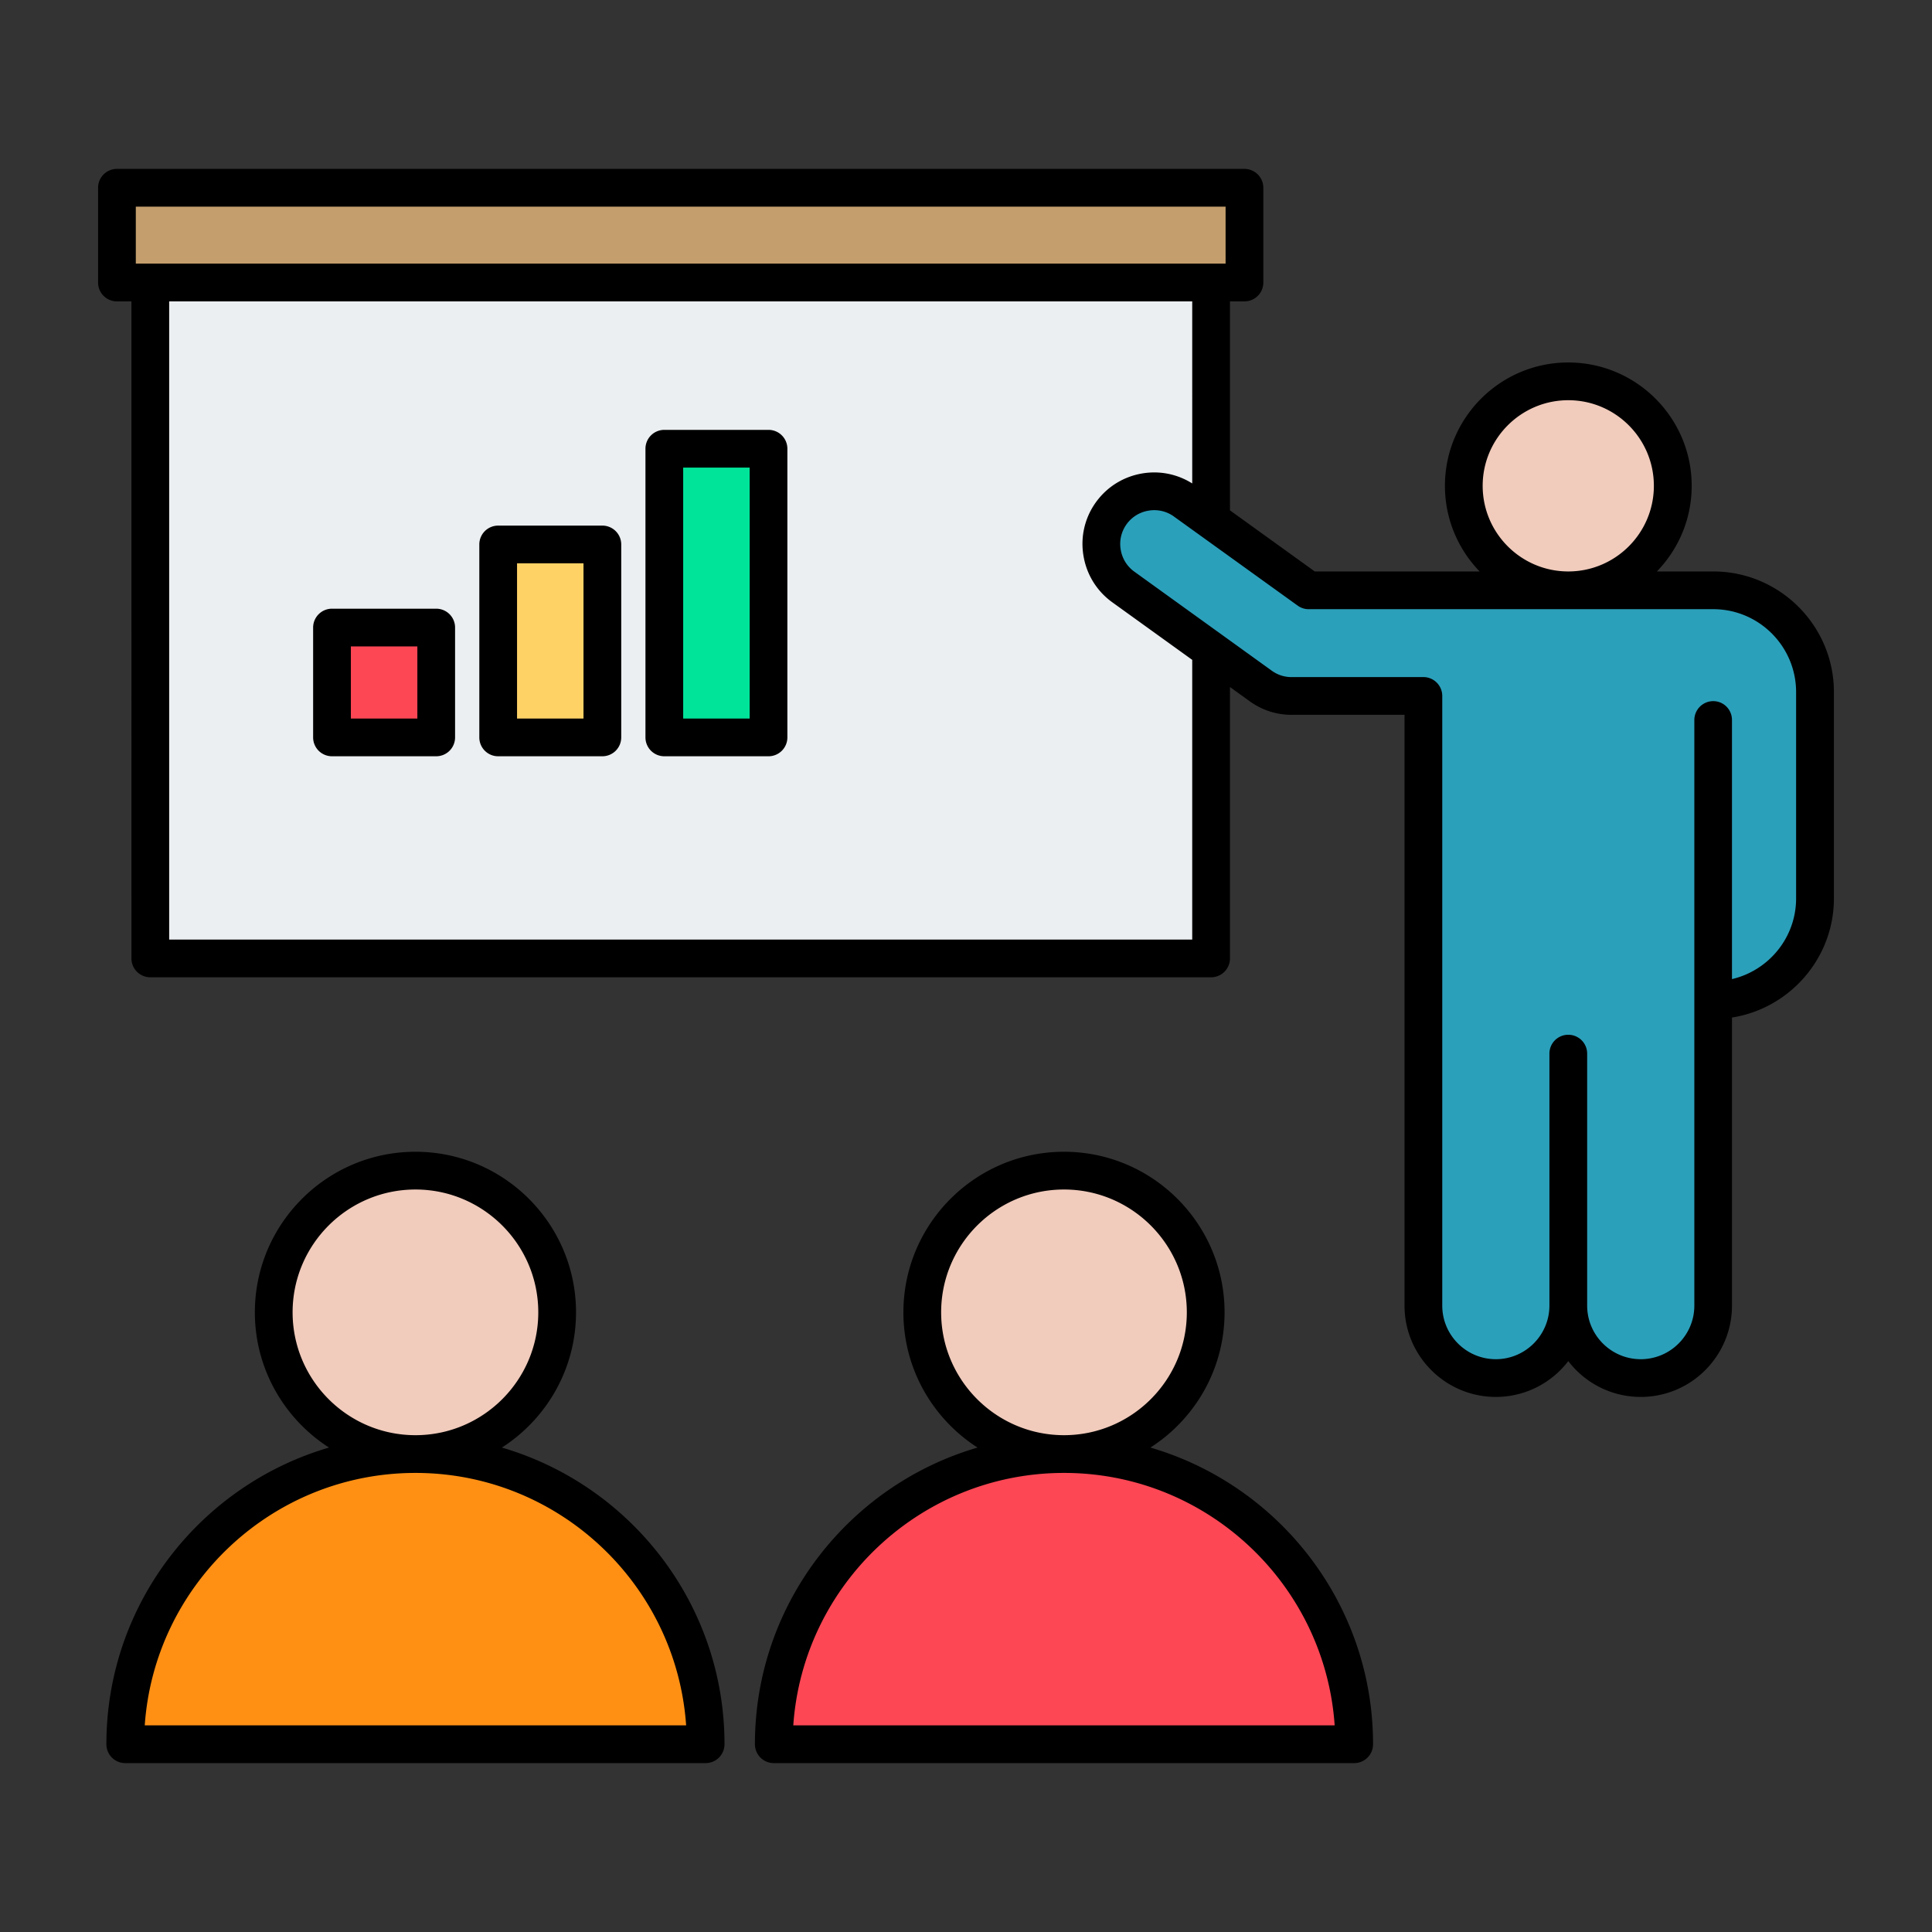 <svg xmlns="http://www.w3.org/2000/svg" xmlns:xlink="http://www.w3.org/1999/xlink" width="512" height="512" x="0" y="0" viewBox="0 0 512 512" style="enable-background:new 0 0 512 512" xml:space="preserve" class=""><rect x="0" y="0" width="512" height="512" fill="#333333" stroke="none"/><g><g fill-rule="evenodd" clip-rule="evenodd"><path fill="#eceff1" d="M39.841 74.874h281.12v179.118H39.841z" opacity="1" data-original="#eceff1" class=""></path><circle cx="415.619" cy="128.75" r="27.686" fill="#f1cbbc" transform="rotate(-28.15 415.496 128.707)" opacity="1" data-original="#f1cbbc" class=""></circle><path fill="#2ba0bb" d="M454.017 265.052v80.944c0 10.559-8.64 19.199-19.199 19.199-10.56 0-19.199-8.64-19.199-19.199 0 10.56-8.64 19.199-19.2 19.199s-19.2-8.64-19.2-19.199V184.432h-34.517a13.911 13.911 0 0 1-8.551-2.62l-36.465-26.269c-6.247-4.5-7.676-13.293-3.176-19.539s13.293-7.676 19.539-3.176l32.772 23.608h107.196c14.84 0 26.982 12.143 26.982 26.982v54.651c.001 14.84-12.141 26.983-26.982 26.983z" opacity="1" data-original="#4c69b1" class=""></path><circle cx="110.108" cy="347.782" r="37.556" fill="#f1cbbc" transform="rotate(-10.89 110.231 347.964)" opacity="1" data-original="#f1cbbc" class=""></circle><path fill="#ff9014" d="M110.108 385.338c42.473 0 76.905 34.431 76.905 76.905H33.203c0-42.474 34.431-76.905 76.905-76.905z" opacity="1" data-original="#60b7ff" class=""></path><circle cx="281.979" cy="347.782" r="37.556" fill="#f1cbbc" transform="rotate(-76.7 282.07 347.87)" opacity="1" data-original="#f1cbbc" class=""></circle><path fill="#fd4755" d="M281.979 385.338c42.474 0 76.905 34.431 76.905 76.905h-153.81c0-42.474 34.431-76.905 76.905-76.905zM87.995 166.308h27.614v29.107H87.995z" opacity="1" data-original="#fd4755" class=""></path><path fill="#ffd266" d="M132.028 144.291h27.614v51.124h-27.614z" opacity="1" data-original="#ffd266"></path><path fill="#00e499" d="M176.062 118.916h27.614v76.499h-27.614z" opacity="1" data-original="#00e499"></path><path fill="#c49e6c" d="M31 49.757h298.803v25.118H31z" opacity="1" data-original="#c49e6c"></path><path d="M198.665 190.421H181.05V123.92h17.615zm4.996-76.502h-27.607a4.995 4.995 0 0 0-5.001 5.001v76.5a5 5 0 0 0 5.001 5h27.607a5 5 0 0 0 5.001-5v-76.5a4.996 4.996 0 0 0-5.001-5.001zm-49.029 76.502h-17.61v-41.132h17.61zm5.001-51.131h-27.612a4.994 4.994 0 0 0-4.996 5v51.13c0 2.76 2.229 5 4.996 5h27.612a5.004 5.004 0 0 0 5.001-5v-51.13a5.005 5.005 0 0 0-5.001-5zm-49.029 51.131h-17.62v-19.11h17.62zm5-29.112H87.983a5.002 5.002 0 0 0-5.001 5.001v29.109a5 5 0 0 0 5.001 5h27.621a5 5 0 0 0 4.996-5V166.31a5 5 0 0 0-4.996-5.001zm94.626 295.93c2.58-37.32 33.774-66.899 71.743-66.899s69.158 29.579 71.729 66.899zm39.182-109.459c0-17.95 14.599-32.549 32.561-32.549 17.947 0 32.547 14.599 32.547 32.549s-14.599 32.56-32.547 32.56c-17.961.001-32.561-14.609-32.561-32.56zm55.458 35.841c11.814-7.57 19.652-20.8 19.652-35.84 0-23.461-19.09-42.551-42.549-42.551-23.473 0-42.562 19.09-42.562 42.551 0 15.04 7.852 28.27 19.652 35.84-34.041 9.939-59.002 41.41-59.002 78.62a5.005 5.005 0 0 0 5.001 5.001h153.811a5.002 5.002 0 0 0 5.001-5.001c-.002-37.211-24.949-68.681-59.004-78.62zM38.36 457.239c2.585-37.32 33.774-66.899 71.743-66.899 37.96 0 69.149 29.579 71.729 66.899zM77.542 347.78c0-17.95 14.599-32.549 32.561-32.549 17.952 0 32.547 14.599 32.547 32.549s-14.595 32.56-32.547 32.56c-17.962.001-32.561-14.609-32.561-32.56zm55.462 35.841c11.795-7.57 19.647-20.8 19.647-35.84 0-23.461-19.09-42.551-42.549-42.551-23.473 0-42.562 19.09-42.562 42.551 0 15.04 7.852 28.27 19.652 35.84-34.05 9.939-58.998 41.41-58.998 78.62a5 5 0 0 0 4.996 5.001H187a5.005 5.005 0 0 0 5.001-5.001c.001-37.211-24.951-68.681-58.997-78.62zm342.982-145.55V183.42c0-12.119-9.833-21.98-21.96-21.98H346.81a4.935 4.935 0 0 1-2.917-.949l-32.781-23.6c-1.929-1.401-4.317-1.961-6.701-1.57a8.95 8.95 0 0 0-5.857 3.609 8.907 8.907 0 0 0-1.559 6.7c.389 2.381 1.667 4.461 3.61 5.86l36.457 26.271a8.825 8.825 0 0 0 5.492 1.67h34.659a5.004 5.004 0 0 1 5.001 5.001v161.57c0 7.83 6.368 14.199 14.197 14.199 7.824 0 14.183-6.359 14.202-14.19v-66.789c0-2.76 2.229-5 5.001-5a5.001 5.001 0 0 1 5.001 5v66.78c0 7.83 6.368 14.199 14.201 14.199 7.834 0 14.202-6.369 14.202-14.199V190.81a5.01 5.01 0 0 1 5.01-5.001c2.763 0 4.963 2.24 4.963 5.001v68.661c9.738-2.27 16.995-11 16.995-21.4zM315.953 248.99v-74.12l-21.202-15.27c-4.097-2.96-6.808-7.349-7.628-12.37a18.828 18.828 0 0 1 3.32-14.15c2.959-4.101 7.347-6.81 12.371-7.631 4.617-.75 9.229.21 13.139 2.671V79.869H44.831V248.99zM35.991 54.76h288.803v15.11H35.991zm356.931 73.989c0-12.509 10.179-22.689 22.69-22.689s22.681 10.18 22.681 22.689c0 12.511-10.17 22.691-22.681 22.691s-22.69-10.18-22.69-22.691zm61.104 22.691h-14.937c5.712-5.89 9.224-13.881 9.224-22.691 0-18.02-14.679-32.689-32.702-32.689-18.032 0-32.688 14.669-32.688 32.689 0 8.81 3.507 16.801 9.187 22.691h-43.69l-22.466-16.191v-55.38h3.84a4.997 4.997 0 0 0 5.001-5V49.76a5.005 5.005 0 0 0-5.001-5.001H30.99a5 5 0 0 0-4.996 5.001v25.109c0 2.771 2.238 5 4.996 5h3.844V253.99a4.999 4.999 0 0 0 4.996 4.999h281.124a5.002 5.002 0 0 0 5.001-4.999v-71.921l5.268 3.8a18.803 18.803 0 0 0 11.533 3.56h29.457V346c0 13.34 10.849 24.2 24.198 24.2 7.81 0 14.773-3.72 19.202-9.491 4.42 5.771 11.378 9.491 19.202 9.491 13.359 0 24.175-10.861 24.175-24.2v-76.34c15.264-2.411 27.017-15.66 27.017-31.59v-54.651c-.001-17.639-14.375-31.979-31.981-31.979z" fill="#000000" opacity="1" data-original="#000000" class=""></path></g></g></svg>